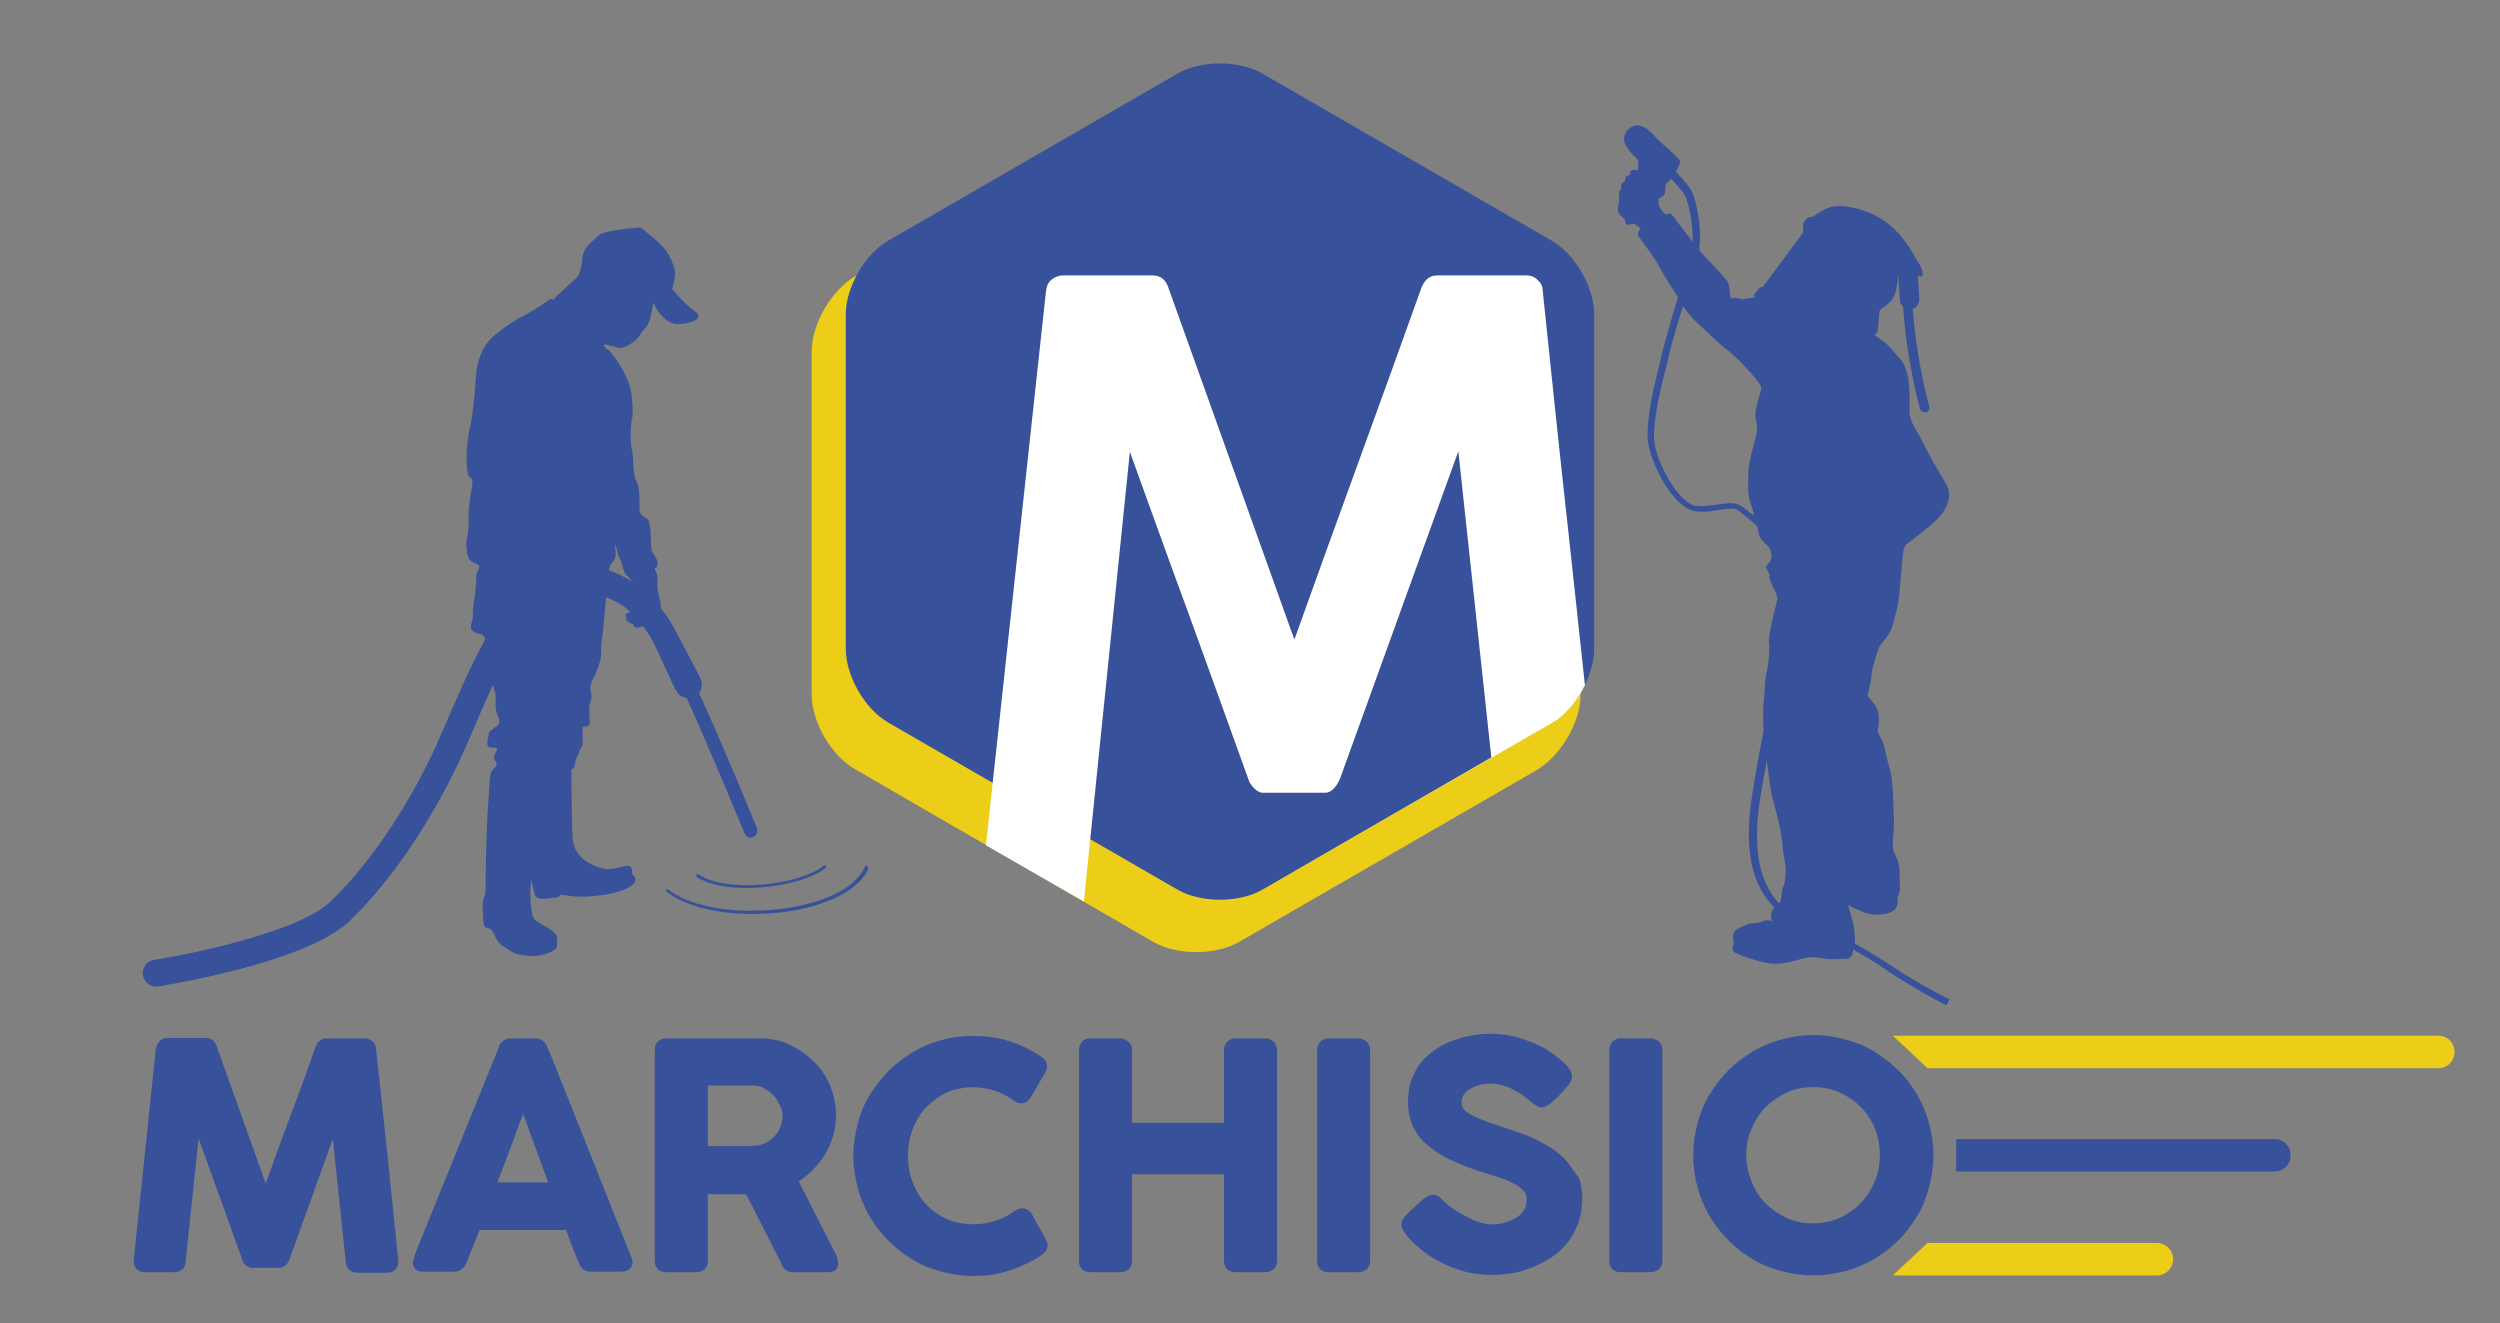 <?xml version="1.0" encoding="utf-8"?>
<!-- Generator: Adobe Illustrator 23.0.0, SVG Export Plug-In . SVG Version: 6.00 Build 0)  -->
<svg version="1.1" id="Calque_2" xmlns="http://www.w3.org/2000/svg" xmlns:xlink="http://www.w3.org/1999/xlink" x="0px" y="0px"
	 viewBox="0 0 462 244.5" style="enable-background:new 0 0 462 244.5;" xml:space="preserve">
<rect x="0" y="0" width="462" height="244.5" fill="#808080" stroke="none"/>
<style type="text/css">
	.st0{fill:#ECCD18;}
	.st1{fill:#38519B;}
	.st2{fill:#FFFFFF;}
</style>
<g>
	<g>
		<g>
			<g>
				<g>
					<path class="st0" d="M284,51l-54.9-31.7c-4.4-2.6-11.7-2.6-16.1,0L158.1,51c-4.4,2.6-8.1,8.8-8.1,13.9v63.4
						c0,5.1,3.6,11.4,8.1,13.9L213,174c4.4,2.6,11.7,2.6,16.1,0l54.9-31.7c4.4-2.6,8.1-8.8,8.1-13.9V64.9
						C292.1,59.8,288.4,53.6,284,51z"/>
					<g>
						<path class="st1" d="M286.8,44.5l-53.5-30.9c-4.3-2.5-11.4-2.5-15.7,0l-53.5,30.9c-4.3,2.5-7.8,8.6-7.8,13.6v61.8
							c0,5,3.5,11.1,7.8,13.6l53.5,30.9c4.3,2.5,11.4,2.5,15.7,0l53.5-30.9c4.3-2.5,7.8-8.6,7.8-13.6V58.1
							C294.6,53.1,291.1,47,286.8,44.5z"/>
					</g>
				</g>
				<path class="st1" d="M352.2,180.2c-0.7-0.4-1.4-0.9-2.2-1.4c-2-1.3-4.2-2.8-7.2-4.4c0-2.1-0.2-3.4-0.4-4.1
					c-0.2-0.8-0.9-3.1-0.9-3.1s0.3,0.3,1.6,0.8c1.2,0.5,2.3,1.2,4.5,1c2.3-0.2,3.1-1.2,3.1-2.3c0-1.1,0-1.1,0-1.1s0.5-0.2,0.4-2.2
					c-0.1-2,0.1-3.6-0.8-5.3c-1-1.6-0.2-4-0.3-6.7c-0.1-2.7-0.1-7.2-0.9-9.8c-0.8-2.7-0.8-4.1-1.4-5c-0.6-1-0.8-1.4-0.6-2.3
					c0.2-0.8,0.3-2.8-0.6-4c-0.8-1.1-1.4-1.7-1.4-1.7s0.8-3.1,0.8-4.2c0.1-1.2,0.8-3,1.2-4.4c0.5-1.3,1.9-2.3,2.4-3.7
					c0.5-1.5,1.3-4.2,1.5-6.7c0.2-2.5,0.6-6.6,0.6-6.6s0.1-2.1,0.8-2.5c0.8-0.5,2.8-2.2,3.7-2.9c0.9-0.7,5.9-4.4,3.4-8.4
					c-2.5-4.1-4.2-7.5-4.7-8.5c-0.5-1-2-2.9-1.9-4.8c0.1-1.9-0.1-4.4-0.2-5.6c-0.1-1.2-0.8-3.2-1.4-3.8c-0.5-0.6-2.6-2.9-2.8-3.1
					c-0.2-0.1-2.1-1.5-2.1-1.5s0.6-0.3,0.6-0.8c0.1-0.5,0.2-2.8,0.3-3c0.1-0.2-0.3-0.6,0.6-1.2c0.9-0.6,2.1-1.4,2.5-3.3
					c0.4-1.9,0.3-2.6,0.3-2.6s0,0,0.1,0l0.3,4.5c0,0.5,0.3,0.9,0.6,1.2c0.7,10.5,3.1,18.7,3.1,18.8c0.1,0.4,0.5,0.7,0.9,0.7
					c0.1,0,0.2,0,0.2,0c0.5-0.1,0.8-0.6,0.6-1.1c0-0.1-2.3-8-3-18c0.7-0.3,1.2-1,1.2-1.8l-0.3-4.3c0.5,0.1,0.8,0.1,0.8,0.1
					s0.5-0.8-0.8-2.8c-1.3-1.9-4-8.5-12.4-10c-1.5-0.3-3.3-0.4-4.8,0.4c-1.5,0.8-2,1.3-2.3,1.4c-0.3,0.1-0.7-0.1-1,0.3
					c-0.3,0.3-0.8,0.8-0.7,1.5c0.1,0.7,0,1.1,0,1.1l-7.4,10c0,0-0.6,0-1,0.6c-0.4,0.6-1,1-0.5,1.2c0.5,0.2-1.5,0.3-2.1,0.5
					c-0.6,0.1-1.6-0.5-1.8-0.2c-0.3,0.3-0.7-0.2-0.7-0.6c0-0.4,0-1.9-0.7-2.8c-0.7-0.9-4.6-5-4.6-5l-0.4-0.6c0.6-4.2-0.6-9-1.2-10.4
					c-0.5-1.2-2.1-2.9-3.1-4c0.5-0.8,0.8-1.6,0.8-1.9c-0.1-0.6-3.4-3.2-4.5-4.4c-1.1-1.2-3.2-3.5-5.2-1.4c-0.8,0.8-0.8,2.1-0.4,2.8
					c0.4,0.7,1.2,1.8,2,2.4c0.5,0.5,0.4,1.4,0.3,2.2c-0.5,0-1-0.1-1.1,0.1c0,0-0.2,0-0.3,0.2c-0.1,0.2,0,0.5-0.1,0.6
					c-0.1,0.1-0.7,0.2-0.8,0.5c-0.1,0.3,0,0.5-0.2,0.7c-0.1,0.2-0.5,0.3-0.6,0.6c-0.1,0.3,0.1,0.7,0,0.8c-0.1,0.1-0.4,0.5-0.4,0.7
					c0,0.3,0,1.4,0,1.6c0,0.1-0.2,1-0.2,1.1c0,0.2-0.1,0.8,0.2,1.2c0.3,0.4,0.8,0.8,1.1,1.1c0.3,0.3-0.1,0.6,0.2,0.8
					c0.3,0.2,0.5,0.1,0.7,0.1c0.1,0,0.6-0.2,0.7-0.2c0,0,0.3,0.2,0.6,0.4c0.3,0.2,0.7,0.5,0.7,0.5s-0.8,0.8-0.4,1.4
					c0.3,0.6,2.9,3.8,3.9,5.8c0.6,1.1,1.9,3.3,3.4,5.5c-1.2,3.9-2.3,7.8-2.9,10.1l-0.2,1c-1.1,4.2-2.8,11.2-2.5,15.1
					c0.3,4.2,4.7,13,9,13.4c1.7,0.2,3.1-0.1,4.4-0.3c1.5-0.2,2.6-0.4,3.3,0.1c0.9,0.7,2.4,1.9,3.5,2.9c0.2,1,0.4,1.7,0.4,1.8
					c0,0.2,0.8,1.2,1.5,1.8c0.7,0.6,0.8,1.9,0.8,1.9l-0.2,1c0,0-1,0.8-0.8,1.3c0.2,0.5,0.6,1,0.6,1.2c0,0.3-0.1,0.7,0.1,1
					c0.2,0.3,0.3,1,0.6,1.4c0.3,0.5,0-0.1,0.3,0.5c0.3,0.6,0.5,1.5,0.5,1.5s-1.8,6.9-1.6,8c0.2,1.1-0.1,4.7-0.5,5.9
					c-0.3,1.1-0.3,4.3-0.5,5.4c-0.1,0.6-0.1,2.8,0,5.1c-1.3,6.8-2.3,12.6-2.5,15c-0.3,3.6-1.1,12.2,4.5,17.7
					c-0.1,0.2-0.3,0.3-0.3,0.4c-0.3,0.4-0.5,1.8,0,2.2c0,0-0.8-0.5-2,0c-1.2,0.5-2.1,0.2-2.7,0.5c-0.6,0.3-2.1,0.7-2.5,1.6
					c-0.3,0.9,0,2,0,2s-0.5,1.1,0,1.5c0.5,0.4,5.3,2.3,8,2.2c2.7-0.1,5.3-1.4,6.6-1.2c1.3,0.1,1.5,0.2,2.7,0.3c1.2,0.1,2.3,0,3.1,0
					c0.7,0,1.5,0,1.7-1.7c2.7,1.5,4.8,2.8,6.6,4.1c0.8,0.5,1.5,1,2.2,1.4c3.9,2.5,8.4,4.8,8.4,4.8l0.6-1.2
					C360.5,184.9,356.1,182.6,352.2,180.2z M307.9,39.7c0,0-0.4-0.3-0.8-0.8c-0.3-0.5-0.6-0.8-0.6-1.3c0-0.3,0-0.7,0-0.9
					c0.6-0.3,1.2-0.6,1.2-1.2c0.1-1.6,0-1.4,0.6-1.9c0.1-0.1,0.3-0.3,0.5-0.6c1,1.1,2.3,2.5,2.7,3.4c0.5,1.1,1.4,4.8,1.3,8.3
					l-3.9-5.1C308.8,39.5,308.1,39.3,307.9,39.7z M321.9,93.6c-1.2-0.9-2.7-0.6-4.3-0.4c-1.2,0.2-2.6,0.4-4.1,0.3
					c-3.2-0.3-7.5-8.1-7.8-12.1c-0.3-3.8,1.4-10.6,2.5-14.7l0.2-1c0.5-2.1,1.5-5.6,2.6-9.1c0.9,1.2,1.9,2.4,2.8,3.2
					c2.7,2.5,4.3,4.1,5.3,4.8c1,0.6,6.4,6,6.4,7.1c-0.1,1.1-1.5,4.2-1,6c0.5,1.8-0.1,3.3-0.4,4.5c-0.3,1.1-1,3.6-1,5.3
					c-0.1,1.7-0.1,4.4,0.4,5.5c0.2,0.4,0.4,1.3,0.7,2.3C323.3,94.7,322.5,94,321.9,93.6z M324.9,150.5c0.1-1.6,0.7-5,1.6-9.9
					c0.4,2.9,0.7,6,1.4,8.2c0.7,2.3,1.4,5.6,1.5,7.3c0.1,1.7,0.6,3.4,0.6,4.7c0,1.3-0.1,2.2-0.5,3.2c-0.4,1-0.2,1.6-0.4,2.3
					c0,0.2-0.2,0.4-0.3,0.7C324.5,162.4,324.4,155.7,324.9,150.5z"/>
				<g>
					<path class="st1" d="M125,127.7c0.4,0.8,1.1,1.2,1.9,1.3c4.4,9.7,10.6,24.8,10.7,25c0.2,0.5,0.6,0.8,1.1,0.8
						c0.2,0,0.3,0,0.5-0.1c0.6-0.3,0.9-1,0.7-1.6c-0.3-0.8-6.3-15.4-10.7-25c0.5-0.7,0.7-1.7,0.3-2.6c0,0-0.5-1.1-4.6-8.8
						c-0.8-1.6-1.7-3-2.8-4.3c0-0.5,0-1.2-0.3-2.1c-0.4-1.7-0.3-2.3-0.3-2.8c0-0.5,0.1-1.2-0.2-1.7c-0.3-0.5-0.4-0.8-0.1-0.9
						c0.4-0.1,0.5-1.1-0.1-2c-0.6-0.9-0.8-1.1-0.8-2.5c0-1.4-0.1-4-0.6-4.4c-0.5-0.4-1.4-0.8-1.5-1.6c-0.1-0.8,0.2-4-0.6-5.5
						c-0.8-1.5-0.4-4-0.8-5.6c-0.4-1.5-0.3-4.9,0-5.9c0.3-1,0-4.8-0.4-6c-0.4-1.2-1.2-2.9-1.7-3.7c-0.5-0.8-1.5-2.3-2-2.8
						c-0.5-0.5-0.7-0.3-1-0.9c-0.4-0.6,0.3-0.3,1.6,0c1.3,0.3,1,0.5,2.1,0.1c1.1-0.4,2.3-1.2,3-2.4c0.7-1.2,1.2-1,1.7-2.7
						c0.5-1.7,0.6-3.1,0.6-3.1s1.8,4.2,4.8,4c2.9-0.2,4.6-1.3,2.9-2.4c-1.7-1.1-4.2-4.1-4.2-4.1s0.8-2.3,0.5-3.4c-0.2-1-1-3.4-2.8-5
						c-1.7-1.6-2.6-2.2-2.9-2.5c-0.3-0.3-0.6-0.5-1.5-0.4c-0.9,0.1-6.1,0.5-7,1.5c-0.9,1-3.1,2.2-2.9,4.8c0,0-0.5,2.4-0.8,2.7
						c-0.3,0.3-3.5,3.2-4.1,3.8c-0.5,0.6-0.5,0.6-0.5,0.6s0-0.7-1,0.1c-1,0.7-3.4,2.3-4.9,3c-1.5,0.7-4.7,3.1-5.5,3.9
						c-0.8,0.9-2.4,2.6-2.8,6.6c-0.3,4-0.7,8.3-1.2,10.1c-0.4,1.8-0.6,4.3-0.6,5.6c0.1,1.3,0.1,3.2,0.6,3.4c0.5,0.2,0.7,0.6,0.3,2.5
						c-0.4,1.9-0.6,4.7-0.5,6.2c0.1,1.5-0.6,3.3-0.4,4.1c0.1,0.8,0,2.6,1.6,3.1c1.6,0.5,0.1,1.3,0.2,2.6c0.1,1.2-0.2,2.1-0.2,3
						c0,0.9-0.6,3.1-0.4,4c0.1,0.9-0.9,2.3,0,2.9c0.9,0.7,1.3,0.4,1.8,0.7c0.1,0.1,0.3,0.4,0.5,0.8c-2.7,4.9-5.3,10.9-8,17.2
						c-5.2,12.2-12.9,23.9-20.6,31.3c-5.8,5.6-25.6,9.7-32.7,10.8c-1.3,0.2-2.2,1.5-2,2.8c0.2,1.2,1.2,2.1,2.4,2.1
						c0.1,0,0.3,0,0.4,0c1.1-0.2,27.3-4.3,35.4-12.1c8.2-7.8,16.3-20.2,21.8-32.9c1.3-3,2.9-6.9,4.7-10.7c0.1,0.3,0.2,0.7,0.4,1.4
						c0.3,1.3-0.1,2.3,0.2,3.4c0.3,1.2,1.1,2.1,0.1,2.8c-1,0.7-1.5,1-1.5,1.6c0,0.6-0.7,2.1,0.2,2.3c0.9,0.2,1.5-0.1,1.3,0.5
						c-0.2,0.6-0.7,1.3-0.5,1.6c0.2,0.2,0.4,0.7,0.4,0.7l0.1,0.7c0,0-1.2,0.4-1.3,2.5c-0.1,2.1-0.4,5.3-0.6,10.8
						c-0.2,5.5-0.1,9-0.2,10.1c-0.2,1.1-0.5,1-0.5,2.4c0,1.3,0.1,3.7,0.4,3.9c0.2,0.2,1,0.1,1.5,0.9c0.4,0.8,0.8,2.1,2.1,2.8
						c1.3,0.7,1.4,1.3,4,1.6c3,0.4,5.6-0.9,5.7-1.6c0.1-0.7,0-1.3,0-1.3s0.4-0.7-0.6-1.5c-1-0.8-2.8-1.6-3.5-2.3
						c-0.8-0.7-0.8-4.4-0.8-5.3c0-0.9,0.2-2,0.2-2s0.4,2.1,0.6,2.6c0.1,0.5,0.5,0.9,1.4,0.9c1,0,1.9-0.2,2.3-0.2
						c0.4,0,1.2-0.3,1.1-0.6c0,0,2.3,0.5,4.6,0.4c2.3-0.1,5.3-0.5,7.1-1.3c1.8-0.7,2.3-1.5,2.1-2.1c-0.2-0.6-0.6-0.7-0.6-0.7
						s0.2-1.6-0.7-1.6c-0.9,0-3.1,0.9-4.6,0.5c-1.5-0.3-5.5-1.6-5.7-5.8c-0.2-4.2-0.2-12.5-0.2-12.5s0.6-0.1,0.7-1.2
						c0.1-1.2,0.6-1.2,0.7-2c0.1-0.7,0.7-0.6,0.7-2.1c0-1.6-0.2-2.6,0.1-2.6c0.3-0.1,1.2,0.2,1.2-0.9c-0.1-1-0.1-2.1-0.1-2.6
						c0-0.5,0.3-1.2,0.4-1.9c0.1-0.7-0.4-1.3-0.1-2.4c0.2-1.1,0.5-0.9,1-2.3c0.5-1.4,0.9-2.1,0.9-3.8c-0.1-1.6,0.3-3.1,0.4-4.3
						c0.1-1.2,0.5-5.7,0.5-5.7l0,0c1.7,0.6,3.2,1.5,4.5,2.7c-0.1,0-0.2,0.1-0.3,0.1c-0.5,0-0.9,0.7-0.3,1c0,0-0.5,0.5,0.1,0.6
						c0,0,0.4,0.5,1,0.5c0,0,0.1,0.7,0.7,0.7c0.4,0,0.7-0.2,1.1-0.3c0.8,1,1.5,2.1,2.1,3.3C124.4,126.6,124.9,127.7,125,127.7z
						 M117.4,108c-0.1-0.1-0.2-0.1-0.3-0.2c0,0,0.1,0,0.1,0C117.4,107.8,117.4,107.9,117.4,108z M112.8,104.3c0,0,0.4-0.3,0.8-1
						c0.4-0.7,0-2.4,0.1-2.6c0.1-0.2,0.4,1.8,0.8,2.4c0.4,0.7,0.7,2.4,1,2.9c0.4,0.5,1,0.9,1.2,1.4c0,0,0,0,0,0
						c-1.3-0.8-2.7-1.5-4.2-2L112.8,104.3z"/>
					<path class="st1" d="M129.1,161.6c-0.1-0.1-0.3-0.1-0.4,0.1c-0.1,0.1-0.1,0.3,0.1,0.4c2.1,1.4,5.6,2,9.2,2
						c5.6,0,11.8-1.5,14.6-3.7c0.1-0.1,0.1-0.3,0-0.4c-0.1-0.1-0.3-0.1-0.4,0C147.7,163.6,134.3,165.1,129.1,161.6z"/>
					<path class="st1" d="M160.2,160c-0.2-0.1-0.3,0-0.4,0.2c-1.3,3-5.1,5.5-10.8,6.9c-8.2,2.1-20,1.6-25.5-2.7
						c-0.1-0.1-0.3-0.1-0.4,0c-0.1,0.1-0.1,0.3,0.1,0.4c3.6,2.8,9.7,4.1,15.8,4.1c3.6,0,7.2-0.4,10.3-1.2c5.8-1.5,9.8-4,11.2-7.2
						C160.4,160.2,160.4,160,160.2,160z"/>
				</g>
				<g>
					<path class="st1" d="M71.6,213.4c-0.7-6.5-1.4-13-2.1-19.5c0-0.5-0.2-1-0.6-1.4c-0.4-0.4-0.9-0.6-1.5-0.6h-7
						c-0.6,0-1.6,0.2-2.1,1.6c-1.6,4.6-3.3,9.2-5,13.7c-1.4,3.8-2.8,7.6-4.2,11.5l-9-25.2c-0.3-1.1-1.1-1.7-2.1-1.7h-7
						c-0.6,0-1.1,0.2-1.5,0.6c-0.4,0.4-0.6,0.8-0.7,1.4L24.7,233c0,1.3,0.8,2.1,2.1,2.1h5.4c1.3,0,2.1-0.8,2.1-2l2.4-22.7
						c1.1,3.1,2.3,6.3,3.4,9.4c1.5,4.2,3.1,8.5,4.6,12.8c0.1,0.4,0.3,0.8,0.6,1.1c0.5,0.5,1,0.6,1.3,0.6h5c0.3,0,0.8-0.1,1.3-0.6
						c0.3-0.3,0.5-0.7,0.6-1l8-22.2l2.4,22.7c0.1,1.3,0.9,2,2.2,2h5.4c1.3,0,2.1-0.8,2.1-2c0,0,0-0.1,0-0.2L71.6,213.4z"/>
					<path class="st1" d="M116.8,232.7c0-0.1,0-0.2-0.1-0.3L102,195.5l-1-2.3c-0.1-0.2-0.3-0.5-0.5-0.7c-0.4-0.4-0.9-0.6-1.6-0.6
						h-4.5c-0.8,0-1.3,0.3-1.6,0.6c-0.4,0.4-0.6,0.7-0.6,1L77,231c-0.1,0.3-0.2,0.5-0.3,0.8c-0.1,0.3-0.2,0.7-0.3,1.1
						c0,0.1-0.1,0.3-0.1,0.5c0,0.6,0.3,1,0.7,1.3c0.3,0.2,0.8,0.3,1.3,0.3h5.6c1.1,0,1.9-0.6,2.3-1.6c0.3-0.9,0.7-1.8,1.2-3
						c0.4-1,0.8-2,1.2-3.1h16c0.3,0.7,0.5,1.4,0.8,2.2l1.6,4c0.2,0.5,0.5,0.9,0.8,1.1c0.4,0.3,0.9,0.4,1.5,0.4h5.5
						c1.5,0,2.1-0.9,2.1-1.7c0-0.2,0-0.3-0.1-0.5C116.8,232.8,116.8,232.8,116.8,232.7z M101.3,218.5h-9.4c0.9-2.2,1.7-4.5,2.6-6.8
						c0.7-2,1.4-3.9,2.2-5.8L101.3,218.5z"/>
					<path class="st1" d="M154.6,232.1c0-0.1,0-0.2-0.1-0.2l-6.9-13.6c0.8-0.5,1.6-1.1,2.3-1.8c0.9-0.9,1.7-1.8,2.4-2.9
						c0.7-1.1,1.2-2.2,1.6-3.5c0.4-1.2,0.6-2.6,0.6-3.9c0-2-0.4-3.8-1.1-5.6c-0.7-1.7-1.8-3.3-3.1-4.5c-1.3-1.3-2.8-2.3-4.5-3.1
						c-1.7-0.8-3.6-1.1-5.6-1.1h-17.1c-1.3,0-2.1,0.8-2.1,2.2V233c0,0.8,0.3,1.3,0.6,1.6c0.4,0.3,0.9,0.5,1.5,0.5h5.6
						c1.3,0,2.1-0.8,2.1-2.1v-12.3h5.3c0.6,0,1.1,0,1.4,0c0.1,0,0.3,0,0.4,0l6.5,12.8c0.3,1,1.1,1.6,2.2,1.6h6.5
						c1.4,0,1.8-0.9,1.8-1.7c0-0.3-0.1-0.7-0.2-1C154.7,232.3,154.7,232.2,154.6,232.1z M144.6,206.2c0,0.7-0.1,1.4-0.4,2.1
						c-0.3,0.7-0.6,1.2-1.1,1.7c-0.4,0.5-1,0.9-1.6,1.2c-0.6,0.3-1.3,0.5-2.1,0.5c-0.3,0-0.7,0.1-1,0.1h-7.6v-11.2h4.6
						c0.7,0,1.3,0,1.9,0c0.6,0,1.3,0,1.9,0c0.8,0,1.5,0.2,2.1,0.6c0.6,0.3,1.2,0.7,1.7,1.3c0.5,0.5,0.8,1.1,1.1,1.8
						C144.5,204.9,144.6,205.6,144.6,206.2z"/>
					<path class="st1" d="M190.6,224.2c-0.5-0.6-1-0.9-1.8-0.9c-0.1,0-0.3,0.1-0.5,0.1c-0.3,0.1-0.5,0.2-0.8,0.4
						c-1.1,0.8-2.3,1.4-3.6,1.8c-2.9,1-6.3,0.8-8.9-0.3c-1.5-0.7-2.8-1.6-3.8-2.7c-1.1-1.1-1.9-2.5-2.5-4c-0.6-1.5-0.9-3.2-0.9-5
						c0-1.8,0.3-3.5,0.9-5c0.6-1.5,1.4-2.9,2.5-4c1.1-1.1,2.4-2.1,3.8-2.7c2.6-1.2,6-1.3,8.9-0.3c1.3,0.4,2.5,1.1,3.6,1.9
						c0.2,0.1,0.4,0.2,0.6,0.3c1,0.3,1.7,0,2.4-1l2.7-4.7c0.2-0.3,0.3-0.7,0.3-1c0-0.5-0.1-0.9-0.4-1.2c-0.2-0.3-0.5-0.5-0.8-0.7
						c-1.8-1.2-3.8-2.2-5.8-2.8c-3.9-1.2-8.5-1.3-12.5-0.2c-1.9,0.5-3.7,1.3-5.3,2.2c-1.6,1-3.1,2.1-4.5,3.5
						c-1.3,1.4-2.5,2.9-3.5,4.5c-1,1.6-1.7,3.4-2.2,5.3c-0.5,1.9-0.8,3.9-0.8,5.9c0,2,0.3,4,0.8,5.9c0.5,1.9,1.3,3.7,2.2,5.3
						c1,1.6,2.1,3.1,3.5,4.5c1.3,1.3,2.8,2.5,4.5,3.5c1.6,1,3.4,1.7,5.3,2.2c1.9,0.5,3.9,0.8,5.9,0.8c2.3,0,4.5-0.3,6.6-1
						c2.1-0.7,4.1-1.6,5.9-2.8c0.2-0.2,0.5-0.4,0.7-0.6c0.3-0.3,0.5-0.8,0.5-1.2c0-0.3-0.1-0.7-0.3-1.1L190.6,224.2z"/>
					<path class="st1" d="M233.8,191.9h-5.5c-0.6,0-1.1,0.2-1.5,0.6c-0.4,0.4-0.6,0.9-0.6,1.4v13.6h-17V194c0-0.6-0.2-1.1-0.7-1.5
						c-0.4-0.4-0.9-0.6-1.5-0.6h-5.6c-0.6,0-1.2,0.2-1.5,0.7c-0.3,0.4-0.5,0.9-0.5,1.4v39.1c0,1.2,0.8,2,2.1,2h5.5
						c1.4,0,2.2-0.8,2.2-2.1v-16h17v16c0,1.3,0.8,2.1,2.1,2.1h5.5c1.3,0,2.2-0.8,2.2-2.1v-39c0-0.6-0.3-1.2-0.7-1.6
						C234.9,192.1,234.4,191.9,233.8,191.9z"/>
					<path class="st1" d="M251,191.9h-5.5c-0.8,0-1.3,0.4-1.6,0.7c-0.3,0.4-0.5,0.9-0.5,1.4v39c0,1.3,0.8,2.1,2.1,2.1h5.5
						c1.3,0,2.2-0.8,2.2-2.1v-39c0-0.6-0.3-1.2-0.7-1.6C252,192.1,251.5,191.9,251,191.9z"/>
					<path class="st1" d="M289.7,214.8c-0.7-0.9-1.6-1.6-2.5-2.3c-0.9-0.6-2-1.2-3.1-1.8c-1.1-0.5-2.2-1-3.4-1.4
						c-1.2-0.4-2.3-0.8-3.5-1.2c-1-0.3-2-0.6-2.9-1c-0.9-0.3-1.7-0.7-2.3-1c-0.6-0.3-1.1-0.7-1.5-1.1c-0.3-0.3-0.4-0.7-0.4-1.2
						c0-0.5,0.1-0.9,0.3-1.3c0.2-0.4,0.5-0.8,1-1.1c0.5-0.3,1-0.6,1.7-0.8c1.3-0.4,3-0.5,4.7,0c0.7,0.2,1.4,0.5,2.1,0.9
						c0.6,0.3,1.2,0.7,1.8,1.1c0.5,0.4,1,0.8,1.3,1.1c0,0,0.1,0.1,0.2,0.1c0.3,0.2,0.5,0.4,0.7,0.5c0.6,0.4,1.4,0.5,2.2-0.1
						c0.3-0.2,0.6-0.4,0.9-0.7c0.3-0.3,0.6-0.6,1-0.9l0.7-0.8c0,0,0.1-0.1,0.1-0.1l0.8-0.9c0.2-0.2,0.4-0.5,0.6-0.8
						c0.2-0.3,0.3-0.7,0.3-1.1c0-0.4-0.2-0.9-0.5-1.4c-0.3-0.4-0.6-0.8-1.1-1.2c-0.4-0.4-0.9-0.8-1.3-1.1c-0.5-0.4-1-0.7-1.4-1
						c-1.5-1-3.3-1.7-5.1-2.3c-4.2-1.3-8.4-1-11.7,0.1c-1.9,0.6-3.5,1.4-4.9,2.5c-1.4,1.1-2.5,2.4-3.2,4c-0.8,1.5-1.1,3.3-1.1,5.1
						c0,1.7,0.3,3.2,0.9,4.5c0.6,1.3,1.5,2.6,2.8,3.6c1.2,1,2.7,2,4.5,2.8c1.7,0.8,3.8,1.6,6.1,2.3c1,0.3,1.9,0.6,2.9,0.9
						c0.9,0.3,1.8,0.7,2.5,1.1c0.7,0.4,1.2,0.8,1.7,1.3c0.4,0.4,0.5,0.9,0.5,1.6c0,0.7-0.1,1.3-0.4,1.8c-0.3,0.6-0.7,1-1.3,1.4
						c-0.6,0.4-1.3,0.7-2.1,1c-1.4,0.4-2.9,0.6-4.8,0c-0.8-0.2-1.6-0.6-2.4-1c-0.8-0.4-1.6-0.9-2.4-1.4c-0.7-0.5-1.4-1-1.9-1.5
						c0,0-0.1-0.1-0.1-0.1l-0.1-0.1c-0.2-0.2-0.4-0.4-0.6-0.6c-0.7-0.5-1.4-0.6-2.4,0c-0.3,0.2-0.6,0.4-0.9,0.7
						c-0.3,0.3-0.7,0.5-1,0.9c-0.3,0.3-0.6,0.6-0.9,0.8l-0.9,0.9c-0.3,0.3-0.5,0.5-0.6,0.8c-0.2,0.3-0.3,0.7-0.3,1
						c0,0.6,0.3,1.2,0.8,1.8c0.1,0.1,0.1,0.2,0.2,0.3c0.9,1.1,2,2,3.1,2.9c1.2,0.9,2.5,1.7,3.8,2.3c1.3,0.6,2.8,1.1,4.2,1.5
						c1.5,0.3,3,0.5,4.5,0.5c2.3,0,4.5-0.3,6.5-1c2-0.7,3.8-1.6,5.4-2.8c1.5-1.2,2.8-2.7,3.6-4.5c0.9-1.8,1.3-3.7,1.3-5.9
						c0-1.3-0.2-2.6-0.6-3.7C291,216.7,290.4,215.7,289.7,214.8z"/>
					<path class="st1" d="M305,191.9h-5.5c-0.8,0-1.3,0.4-1.6,0.7c-0.3,0.4-0.5,0.9-0.5,1.4v39c0,1.3,0.8,2.1,2.1,2.1h5.5
						c1.3,0,2.2-0.8,2.2-2.1v-39c0-0.6-0.3-1.2-0.7-1.6C306,192.1,305.5,191.9,305,191.9z"/>
					<path class="st1" d="M356.5,207.6c-0.5-1.9-1.3-3.7-2.2-5.3c-1-1.6-2.1-3.2-3.5-4.5c-1.3-1.3-2.9-2.5-4.5-3.5
						c-1.6-1-3.4-1.7-5.3-2.2c-3.8-1.1-8-1.1-11.8,0c-1.9,0.5-3.7,1.3-5.3,2.2c-1.6,1-3.1,2.1-4.5,3.5c-1.3,1.3-2.5,2.9-3.5,4.5
						c-1,1.6-1.7,3.4-2.2,5.3c-0.5,1.9-0.8,3.9-0.8,5.9c0,2,0.3,4,0.8,5.9c0.5,1.9,1.3,3.7,2.2,5.3c1,1.6,2.1,3.1,3.5,4.5
						c1.3,1.3,2.8,2.5,4.5,3.5c1.6,1,3.4,1.7,5.3,2.2c1.9,0.5,3.9,0.8,5.9,0.8c2,0,4-0.3,5.9-0.8c1.9-0.5,3.7-1.3,5.3-2.2
						c1.6-1,3.2-2.1,4.5-3.5c1.4-1.3,2.5-2.9,3.5-4.5c1-1.6,1.7-3.4,2.2-5.3c0.5-1.9,0.8-3.9,0.8-5.9
						C357.3,211.5,357,209.5,356.5,207.6z M347.4,213.5c0,1.8-0.3,3.4-1,4.9c-0.6,1.5-1.5,2.9-2.6,4c-1.1,1.1-2.4,2-3.9,2.7
						c-3,1.3-6.8,1.3-9.7,0c-1.5-0.7-2.8-1.6-3.9-2.7c-1.1-1.1-2-2.5-2.6-4c-0.6-1.5-1-3.2-1-4.9c0-1.7,0.3-3.4,1-4.9
						c0.6-1.5,1.5-2.9,2.6-4c1.1-1.1,2.4-2,3.9-2.7c1.5-0.7,3.1-1,4.9-1c1.7,0,3.4,0.3,4.9,1c1.5,0.7,2.8,1.6,3.9,2.7
						c1.1,1.1,2,2.5,2.6,4C347.1,210.1,347.4,211.7,347.4,213.5z"/>
				</g>
			</g>
		</g>
		<g>
			<path class="st0" d="M356.2,197.4h94.4c1.7,0,3-1.3,3-3c0-1.7-1.3-3-3-3H349.8L356.2,197.4z"/>
		</g>
		<g>
			<path class="st1" d="M361.5,216.5h58.8c1.7,0,3-1.3,3-3c0-1.7-1.3-3-3-3h-58.8L361.5,216.5z"/>
		</g>
		<g>
			<path class="st0" d="M356.2,229.7h42.4c1.6,0,3,1.3,3,3c0,1.7-1.4,3-3,3h-48.8L356.2,229.7z"/>
		</g>
	</g>
	<path class="st2" d="M290,99.8c-1.7-15.3-3.3-30.6-4.9-46c0-0.8-0.3-1.5-0.9-2c-0.5-0.6-1.3-0.9-2.1-0.9h-16.5
		c-1.4,0-2.4,0.8-3,2.5c-3.9,10.9-7.8,21.7-11.7,32.4c-3.9,10.7-7.8,21.5-11.7,32.4l-23.2-64.8c-0.5-1.7-1.5-2.5-3-2.5h-16.5
		c-0.9,0-1.6,0.3-2.2,0.8c-0.6,0.5-0.9,1.2-1,2.1l-11.1,102.4l18.1,10.4l8.5-83.1c3.7,10.2,7.3,20.3,11,30.3
		c3.6,10,7.3,20.1,10.9,30.2c0.2,0.7,0.6,1.2,1.1,1.7c0.5,0.5,1,0.8,1.6,0.8H245c0.5,0,1-0.3,1.5-0.8c0.5-0.5,0.8-1.1,1.1-1.7
		l21.9-60.6l6.1,56.6l-42.4,24.5l53.6-30.9c2.5-1.4,4.7-4.1,6.1-7C291.9,117.7,291,108.7,290,99.8z"/>
</g>
</svg>
